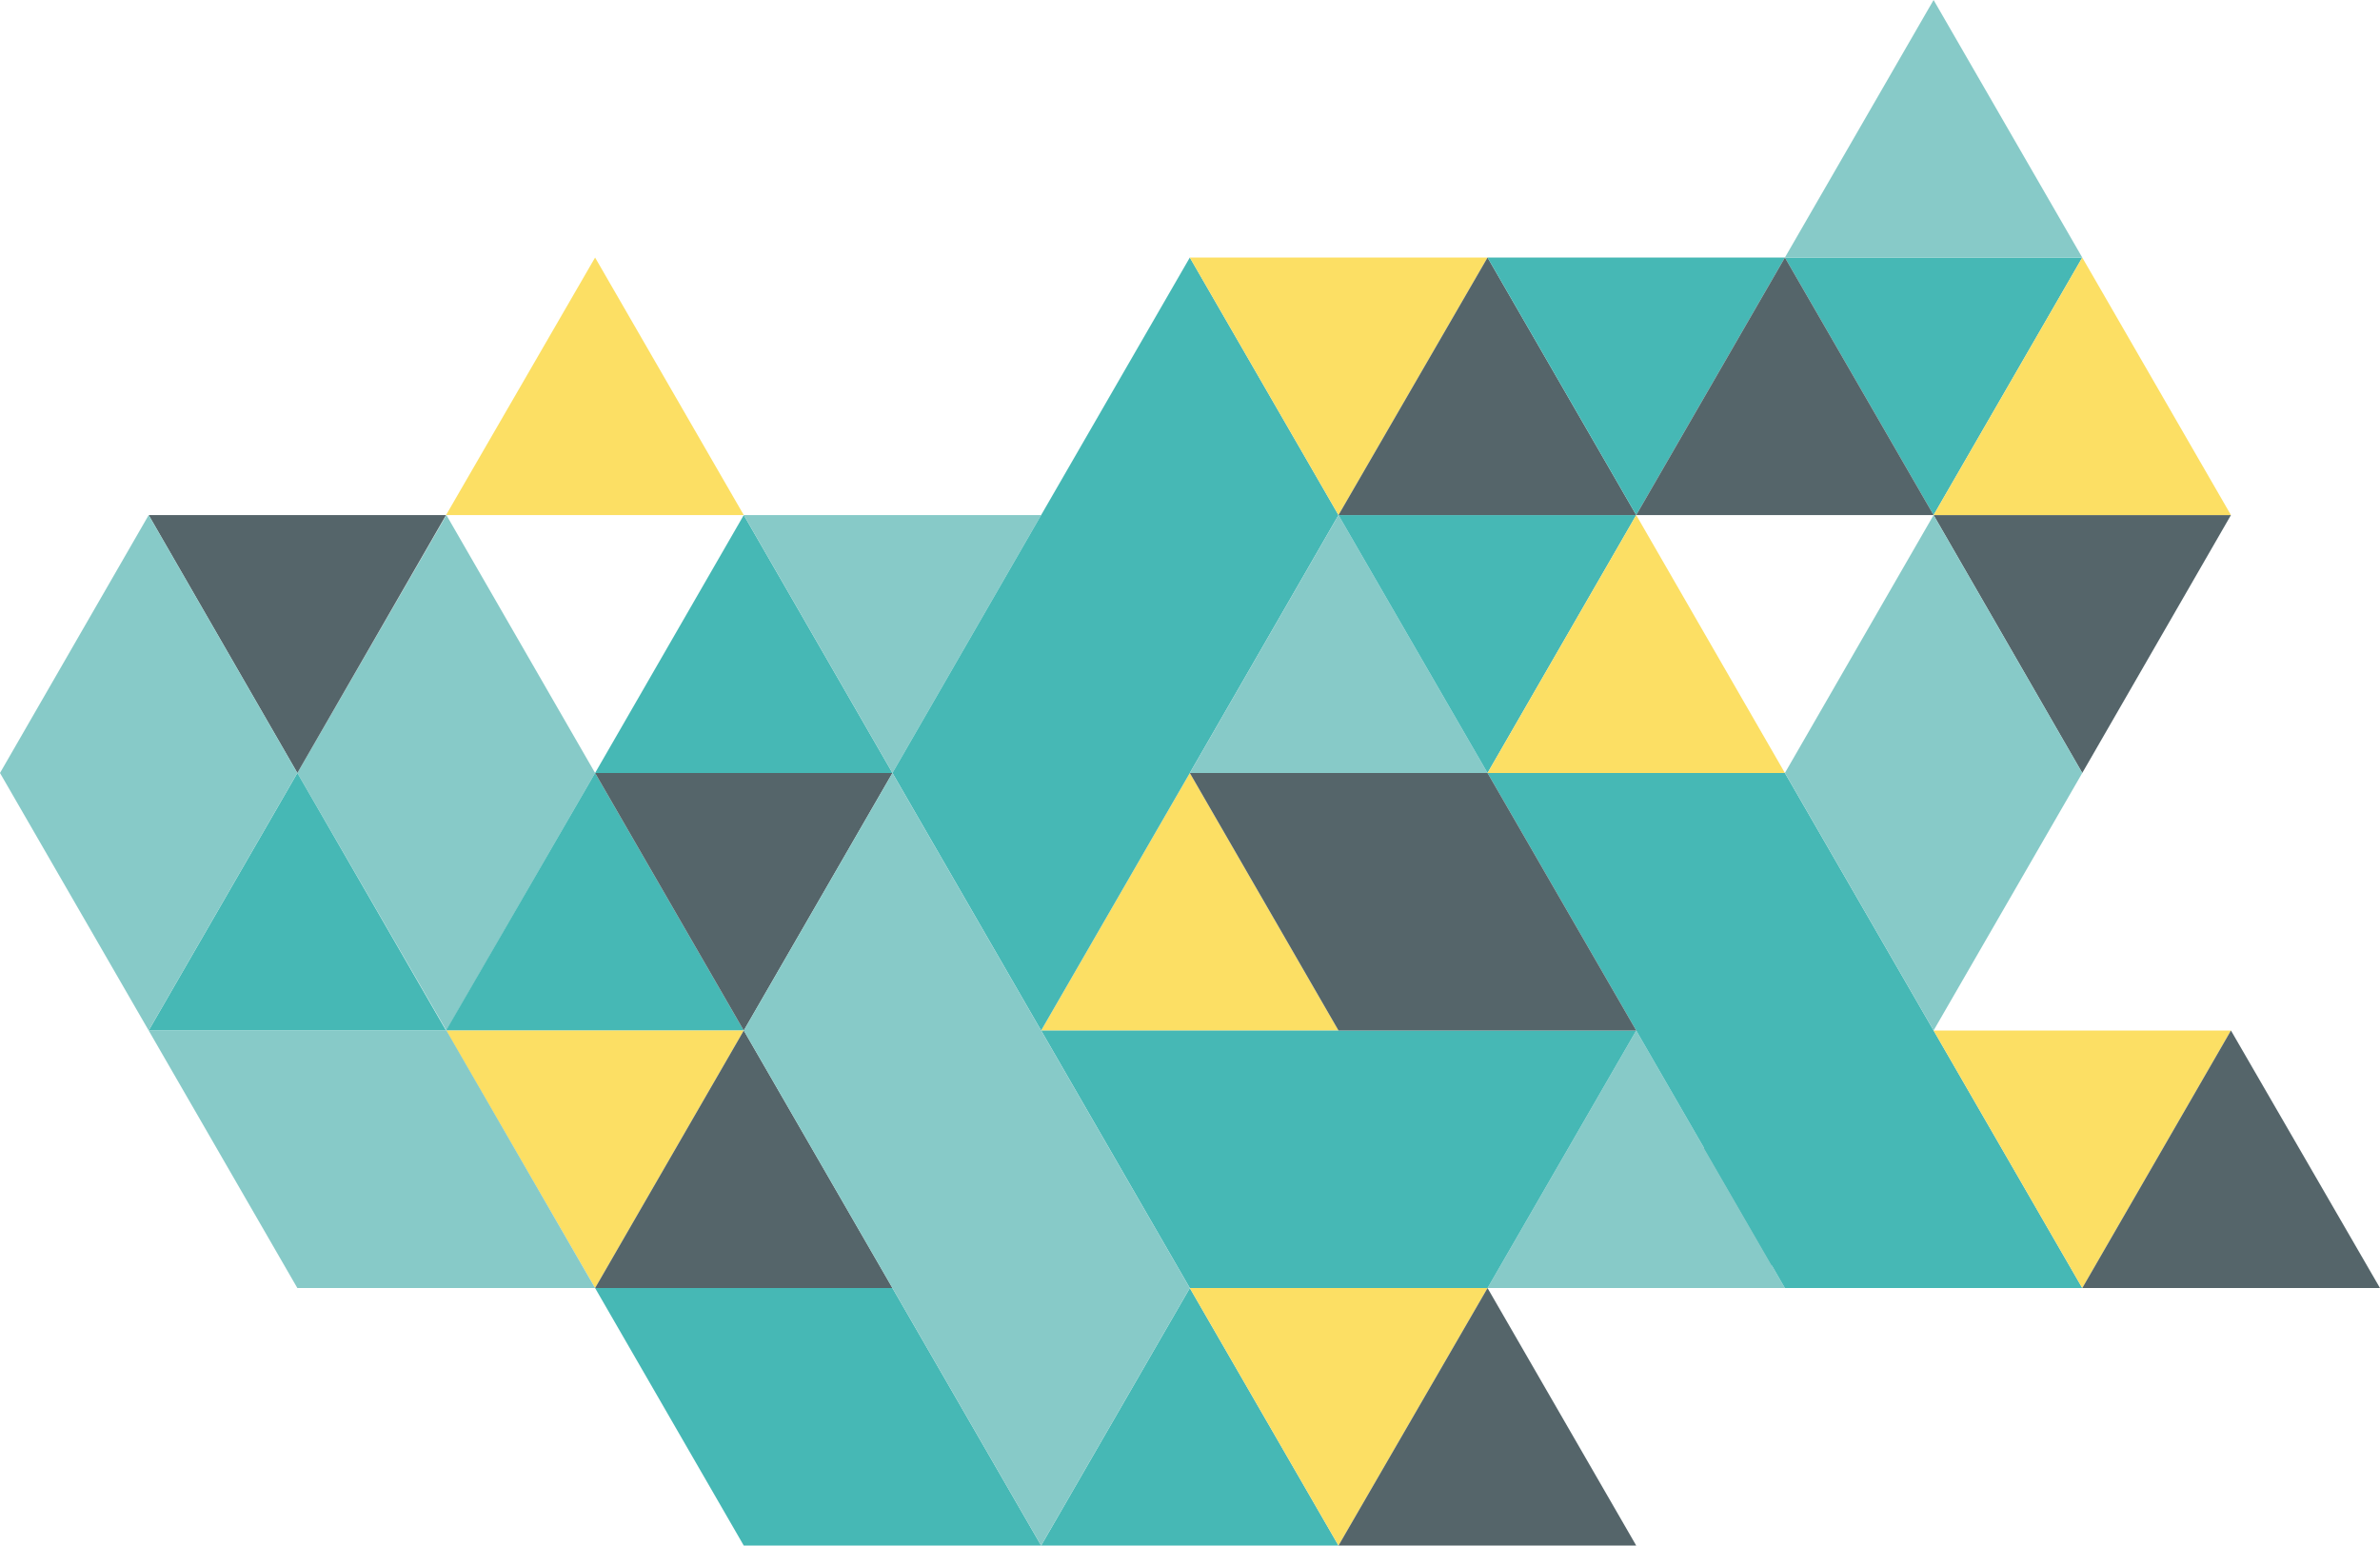 <?xml version="1.0" encoding="utf-8"?>
<!-- Generator: Adobe Illustrator 20.1.0, SVG Export Plug-In . SVG Version: 6.00 Build 0)  -->
<svg version="1.1" id="Layer_1" xmlns="http://www.w3.org/2000/svg" xmlns:xlink="http://www.w3.org/1999/xlink" x="0px" y="0px"
	 viewBox="0 0 651.5 423.1" style="enable-background:new 0 0 651.5 423.1;" xml:space="preserve">
<style type="text/css">
	.st0{fill:#87CAC8;}
	.st1{fill:#FCDF64;}
	.st2{fill:#46B8B5;}
	.st3{fill:#55656A;}
</style>
<polygon class="st0" points="81.4,211.6 122.2,282.1 162.9,211.6 122.2,141 "/>
<polygon class="st1" points="122.1,141 162.9,70.5 203.6,141 "/>
<polygon class="st2" points="122.1,282.1 162.9,211.6 203.6,282.1 "/>
<polygon class="st1" points="203.6,282.1 162.9,352.6 122.1,282.1 "/>
<polygon class="st3" points="244.3,211.6 203.6,282.1 162.9,211.6 "/>
<polygon class="st2" points="162.9,211.6 203.6,141 244.3,211.6 "/>
<polygon class="st3" points="162.9,352.6 203.6,282.1 244.3,352.6 "/>
<polygon class="st0" points="285,141 244.3,211.6 203.6,141 "/>
<polygon class="st2" points="203.6,423.1 285,423.1 244.3,352.6 162.9,352.6 "/>
<polygon class="st1" points="285,282.1 325.7,211.6 366.4,282.1 "/>
<polygon class="st2" points="285,141 244.3,211.6 285,282.1 325.7,211.6 366.4,141 325.7,70.5 "/>
<polygon class="st1" points="407.2,70.5 366.4,141 325.7,70.5 "/>
<polygon class="st0" points="325.7,211.6 366.4,141 407.2,211.6 "/>
<polygon class="st2" points="447.9,141 407.2,211.6 366.4,141 "/>
<polygon class="st3" points="366.4,141 407.2,70.5 447.9,141 "/>
<polygon class="st2" points="366.4,423.1 325.7,352.6 285,423.1 "/>
<polygon class="st1" points="366.4,423.1 407.2,352.6 325.7,352.6 "/>
<polygon class="st3" points="447.9,423.1 407.2,352.6 366.4,423.1 "/>
<polygon class="st2" points="447.9,346.4 488.6,275.8 529.3,346.4 "/>
<polygon class="st0" points="407.2,352.6 447.9,282.1 488.6,352.6 "/>
<polygon class="st2" points="325.7,352.6 407.2,352.6 447.9,282.1 366.4,282.1 285,282.1 "/>
<polygon class="st1" points="407.2,211.6 447.9,141 488.6,211.6 "/>
<polygon class="st2" points="488.6,70.5 447.9,141 407.2,70.5 "/>
<polygon class="st2" points="570,70.5 529.3,141 488.6,70.5 "/>
<polygon class="st3" points="447.9,141 488.6,70.5 529.3,141 "/>
<polygon class="st3" points="610.7,141 570,211.6 529.3,141 "/>
<polygon class="st2" points="447.9,282.1 488.6,352.6 570,352.6 529.3,282.1 488.6,211.6 407.2,211.6 "/>
<polygon class="st0" points="488.6,211.6 529.3,282.1 570,211.6 529.3,141 "/>
<polygon class="st1" points="610.7,282.1 570,352.6 529.3,282.1 "/>
<polygon class="st3" points="651.5,352.6 610.7,282.1 570,352.6 "/>
<polygon class="st0" points="570,70.5 529.3,0 488.6,70.5 "/>
<polygon class="st1" points="529.3,141 570,70.5 610.7,141 "/>
<polygon class="st3" points="122.1,141 81.4,211.6 40.7,141 "/>
<polygon class="st2" points="40.7,282.1 81.4,211.6 122.1,282.1 "/>
<polygon class="st0" points="0,211.6 40.7,282.1 81.4,211.6 40.7,141 "/>
<polygon class="st3" points="366.4,282.1 447.9,282.1 407.2,211.6 325.7,211.6 "/>
<polygon class="st0" points="244.3,352.6 285,423.1 325.7,352.6 285,282.1 244.3,211.6 203.6,282.1 "/>
<polygon class="st0" points="81.4,352.6 162.9,352.6 122.2,282.1 40.7,282.1 "/>
</svg>
